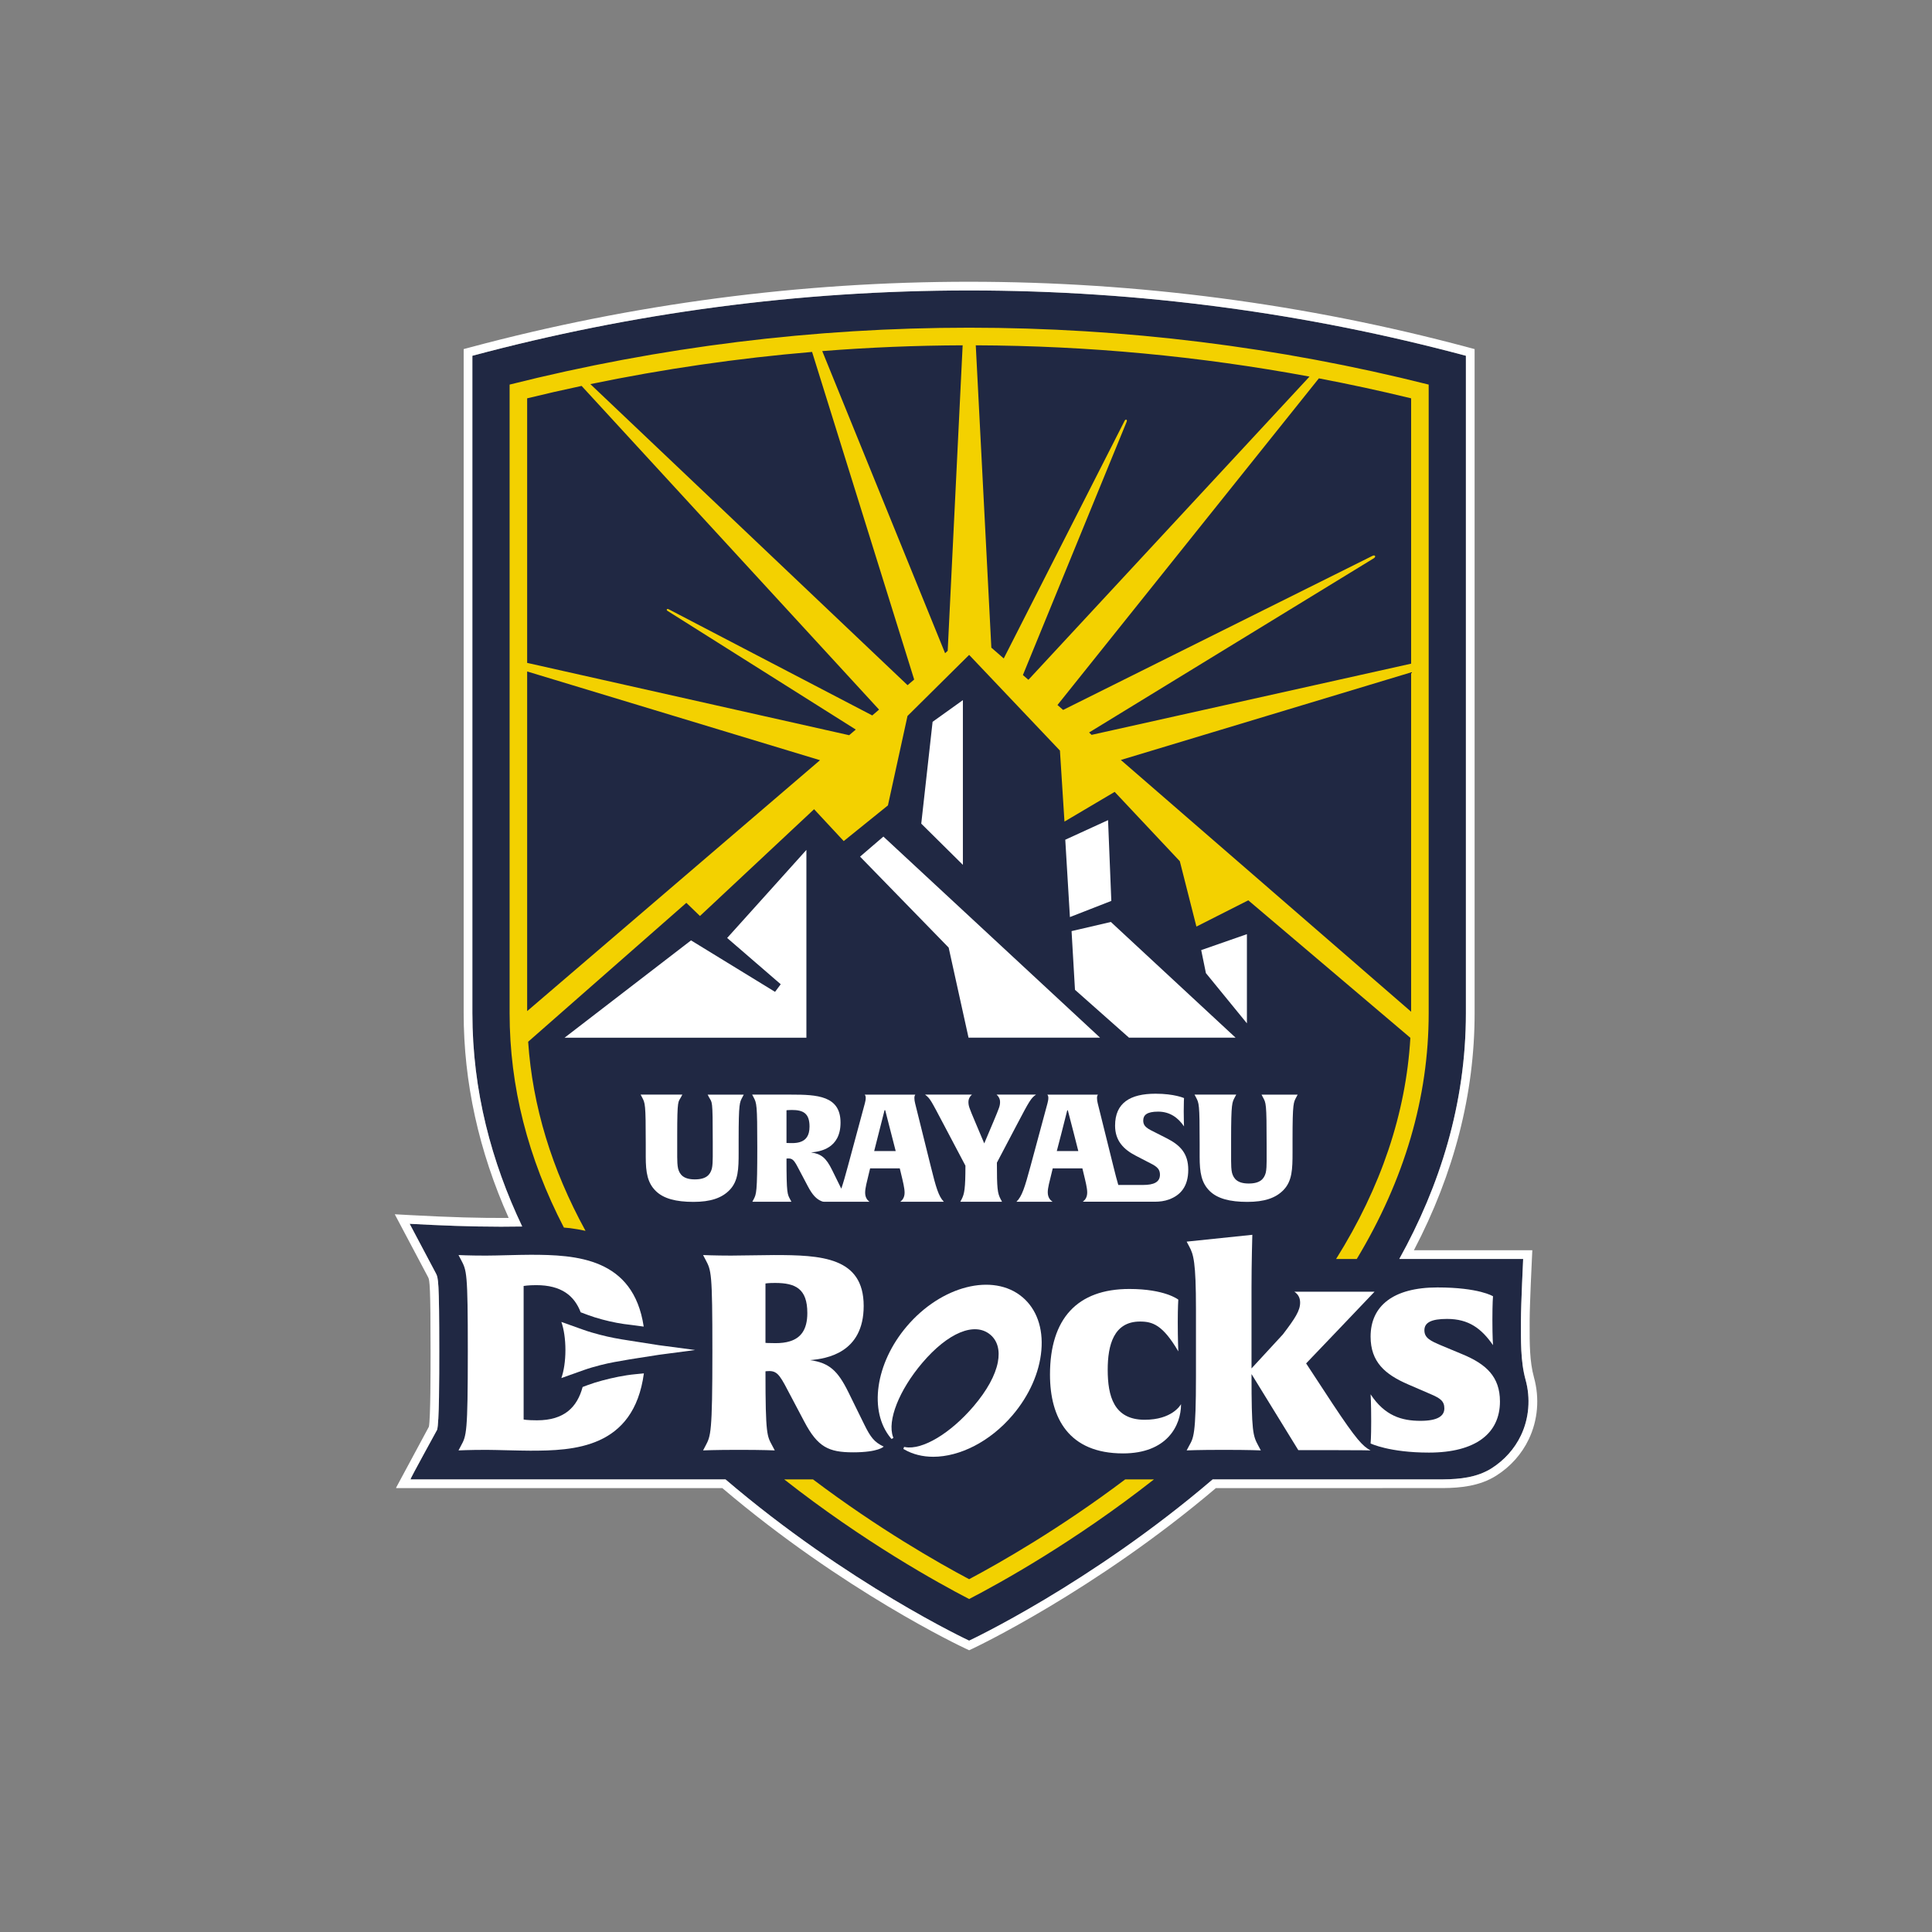 <?xml version="1.0" encoding="UTF-8"?>
<svg id="emblem_d-rocks" xmlns="http://www.w3.org/2000/svg" viewBox="0 0 600 600">
  <rect x="0" y="0" width="600" height="600" fill="#808080" stroke="none"/>
  <path d="M473.78,428.501c-1.623-5.869-1.438-12.493-1.438-18.56,0-4.696.692-18.957.692-18.957h-38.47c12.537-22.595,20.686-48.119,20.686-76.328V110.486c-49.526-13.256-101.212-20.28-154.278-20.28-53.062,0-104.753,7.025-154.274,20.28v204.17c0,24.095,5.944,46.223,15.478,66.247-2.183.022-4.37.053-6.557.053-9.472.004-18.94-.384-28.399-.895l8.154,15.394c.714,1.363,1.041,1.98,1.041,24.218,0,7.818,0,22.366-.679,24.377-.097.243-8.418,15.271-8.268,15.399l97.847-.004c38.029,32.5,75.574,50.033,75.658,50.072,0,0,37.575-17.551,75.635-50.081l71.57-.004c5.278-.053,10.566-.591,15.094-3.466,3.881-2.465,7.082-6.015,9.062-10.169,2.562-5.362,3.025-11.584,1.446-17.295" style="fill: #202843;"/>
  <path d="M300.973,90.203c53.067,0,104.753,7.025,154.274,20.285v204.166c0,28.213-8.149,53.737-20.682,76.328h38.466s-.688,14.265-.688,18.962c0,6.063-.185,12.691,1.438,18.556,1.579,5.715,1.116,11.937-1.446,17.299-1.98,4.154-5.181,7.699-9.066,10.164-4.529,2.875-9.812,3.418-15.09,3.471l-71.57.004c-38.065,32.531-75.635,50.077-75.635,50.077-.084-.035-37.628-17.573-75.658-50.072l-97.847.004c-.15-.128,8.171-15.156,8.268-15.394.679-2.011.679-16.563.679-24.381,0-22.234-.326-22.856-1.041-24.218l-8.154-15.39c9.432.512,18.874.895,28.319.895h.075c2.192,0,4.379-.035,6.562-.057-9.534-20.02-15.478-42.148-15.478-66.247V110.488c49.521-13.26,101.207-20.285,154.274-20.285M300.973,87.5c-52.335,0-104.475,6.857-154.975,20.377l-2.002.538v206.238c0,21.475,4.701,42.845,13.979,63.588l-.004.004c-8.877.057-18.12-.207-30.603-.882l-4.771-.26,2.236,4.225,8.154,15.39c.45.86.728,2.84.728,22.953,0,5.737,0,20.756-.516,23.402-.229.423-9.212,17.127-10.178,18.922-.044.075.018.154.101.154l101.199-.004c37.584,31.931,73.969,49.098,75.508,49.821l1.142.534,1.147-.534c.375-.176,37.84-17.842,75.49-49.825l70.573-.004c5.248-.053,11.289-.556,16.541-3.889,4.383-2.783,7.863-6.685,10.054-11.284,2.822-5.909,3.396-12.722,1.614-19.182-1.376-4.974-1.358-10.654-1.345-16.153l.004-1.685c0-4.582.679-18.688.688-18.829l.137-2.835h-36.777c12.515-23.905,18.856-48.652,18.856-73.625V108.415l-2.002-.538c-50.5-13.52-102.641-20.377-154.975-20.377" style="fill: #fff;"/>
  <path d="M300.971,490.433c-9.759-5.181-28.231-15.721-48.48-30.987h-8.938c24.659,19.372,47.673,32.098,57.419,37.147,9.741-5.049,32.742-17.775,57.401-37.152h-8.934c-20.245,15.262-38.704,25.801-48.467,30.991" style="fill: #f2d100;"/>
  <path d="M300.976,101.771c-48.136,0-96.101,5.94-142.712,17.665v195.218c0,22.728,5.653,44.962,16.858,66.578.644.053,1.283.106,1.927.181,1.565.194,3.175.489,4.793.833-10.504-19.134-16.461-38.744-17.82-58.724l49.129-43.14,4.225,4.088,35.445-33.161,9.203,9.895,13.732-11.082,6.077-27.772,19.143-18.97,28.196,29.721,1.407,22.049,15.593-9.225,20.232,21.533,5.151,20.298,16.109-8.158,50.337,42.699c-1.371,23.455-9.102,46.404-23.063,68.69h6.416c14.843-24.668,22.335-50.178,22.335-76.332V119.437c-46.611-11.725-94.575-17.665-142.712-17.665M163.714,314.011v-105.48l90.946,27.556-90.946,77.924ZM270.888,222.187l-63.205-32.967c-.591-.313-.878.19-.309.542l58.394,36.808-2.051,1.755-100.004-22.459v-82.162c5.618-1.371,11.258-2.655,16.911-3.854l92.375,100.524-2.112,1.812ZM281.855,212.79l-98.509-93.495c22.723-4.71,45.724-8.048,68.853-10.001l31.706,101.737-2.051,1.759ZM294.317,202.11l-.807.754-38.153-93.83c14.499-1.142,29.047-1.746,43.603-1.795l-4.643,94.871ZM317.671,209.642l32.213-78.639c.295-.701-.304-.974-.639-.295l-37.522,73.775-3.854-3.343-4.837-93.9c34.775.123,69.493,3.382,103.646,9.714l-87.299,94.165-1.707-1.477ZM339.001,228.22l-.767-.745,88.406-54.094c.789-.472.406-1.173-.419-.75l-96.057,47.845-1.759-1.53,81.183-101.446c9.596,1.83,19.151,3.889,28.65,6.204v82.404l-99.236,22.11ZM348.085,236.016l90.152-27.208v105.392l-90.152-78.184Z" style="fill: #f3d100;"/>
  <path d="M219.759,339.943l.419.794c.983,1.87,1.173.238,1.173,13.842v4.679c0,1.169-.048,2.756-.282,3.695-.516,1.87-1.729,3.316-5.283,3.316-3.462,0-4.679-1.446-5.19-3.316-.234-.939-.282-2.527-.282-3.695v-6.593c0-11.598.326-10.288,1.169-11.928l.423-.794h-12.951l.419.794c.983,1.87,1.169,1.94,1.169,14.473v4.022c0,4.956.56,8.136,3.135,10.658,2.381,2.337,6.218,3.365,11.686,3.365,5.239,0,8.793-1.169,11.223-3.691,2.712-2.805,2.805-6.548,2.805-11.642v-3.978c0-11.593.331-11.567,1.169-13.207l.423-.794h-11.223Z" style="fill: #fff;"/>
  <path d="M309.594,361.078l6.125-11.642c4.07-7.761,4.489-8.418,6.032-9.494h-12.25c.745.657,1.076,1.451,1.076,2.201,0,1.31-.19,1.729-2.103,6.31l-2.809,6.641-2.805-6.641c-1.918-4.538-2.103-5.001-2.103-6.31,0-.75.326-1.543,1.076-2.201h-14.543c1.636,1.266,1.733,1.636,5.847,9.402l6.685,12.669c0,7.153-.326,8.771-1.169,10.403l-.423.798h12.956l-.423-.798c-.983-1.821-1.169-3.294-1.169-11.337" style="fill: #fff;"/>
  <path d="M391.777,339.943l.419.794c.983,1.87,1.169,1.521,1.169,15.125v4.679c0,1.169-.044,2.756-.278,3.691-.516,1.87-1.729,3.32-5.283,3.32-3.462,0-4.679-1.451-5.19-3.32-.234-.935-.282-2.522-.282-3.691v-6.597c0-11.593.326-11.567,1.169-13.207l.423-.794h-12.951l.419.794c.983,1.87,1.169,1.94,1.169,14.473v4.022c0,4.956.56,8.136,3.131,10.658,2.386,2.337,6.222,3.365,11.69,3.365,5.239,0,8.793-1.169,11.223-3.691,2.712-2.805,2.805-6.548,2.805-11.642v-3.978c0-11.593.326-11.567,1.169-13.207l.423-.794h-11.223Z" style="fill: #fff;"/>
  <path d="M284.2,342.665c-.141-.56-.234-1.12-.234-1.729,0-.657.282-.935.282-.983h-15.712c.093.097.326.375.326.983s-.141,1.169-.278,1.729l-5.287,19.583c-.816,3.003-1.433,5.217-2.028,6.906-.049-.093-2.849-5.785-2.849-5.785-1.826-3.695-3.276-5.005-6.548-5.473,2.805-.234,9.163-1.213,9.163-9.256,0-8.37-7.294-8.696-15.337-8.696h-12.109l.423.794c.979,1.87,1.169,2.059,1.169,15.663,0,14.027-.282,14.446-1.169,16.131l-.366.692h12.14l-.366-.692c-.891-1.684-1.169-1.684-1.169-12.718,0,0,.278-.044.653-.044,1.543,0,1.967,1.027,3.788,4.489l2.196,4.158c1.402,2.659,2.65,4.017,4.357,4.674.238.093.498.132.754.132h14.032c-.595-.445-1.354-1.239-1.354-2.84,0-1.407.56-3.462,1.169-5.988l.375-1.543h9.212l.37,1.543c.609,2.527,1.125,4.582,1.125,5.988,0,1.601-.758,2.394-1.354,2.84h13.551c-1.662-1.698-2.456-4.515-4.061-10.976l-4.864-19.583ZM248.459,354.673c-.75.234-1.543.326-2.478.326-1.31,0-1.729-.049-1.729-.049v-10.142s.419-.097,1.636-.097c3.506,0,5.517.983,5.517,5.146,0,2.897-1.169,4.255-2.946,4.815M271.482,357.477s2.624-10.314,3.206-12.634c.031-.119.203-.123.234-.004.595,2.311,3.246,12.638,3.246,12.638h-6.685Z" style="fill: #fff;"/>
  <path d="M362.335,353.504l-3.32-1.685c-2.522-1.261-3.973-1.87-3.973-3.832,0-1.685,1.12-2.761,4.626-2.761,3.695,0,6.222,1.918,8.043,4.582,0,0-.093-1.636-.093-4.674,0-2.946.093-4.114.093-4.114,0,0-2.99-1.358-8.837-1.358-7.902,0-12.576,2.853-12.576,9.913,0,4.674,2.619,7.386,6.451,9.353l3.695,1.914c2.289,1.169,3.788,1.826,3.788,3.978,0,2.337-1.967,3.179-5.239,3.179h-7.699c-.454-1.512-.93-3.387-1.517-5.75l-4.864-19.583c-.141-.56-.234-1.125-.234-1.733,0-.653.282-.935.282-.979h-15.712c.093.093.326.37.326.979s-.141,1.173-.278,1.733l-5.287,19.583c-1.777,6.544-2.615,9.283-4.348,10.963h11.223c-.609-.419-1.495-1.213-1.495-2.946,0-1.402.56-3.343,1.169-5.869l.375-1.543h9.212l.37,1.543c.609,2.527,1.125,4.546,1.125,5.949,0,1.623-.785,2.421-1.38,2.857h22.406c1.482,0,2.972-.185,4.366-.697,3.598-1.323,5.988-4.035,5.988-9.23,0-5.005-2.43-7.624-6.685-9.772M328.195,357.477s2.708-10.345,3.232-12.594c.027-.11.185-.11.216,0,.613,2.24,3.237,12.594,3.237,12.594h-6.685Z" style="fill: #fff;"/>
  <polygon points="332.784 289.164 333.846 307.394 350.625 322.264 383.725 322.264 344.99 286.325 332.784 289.164" style="fill: #fff;"/>
  <path d="M225.823,291.291l16.638,14.376-1.764,2.364-26.092-15.985-39.269,30.22h75.098v-58.319s-24.664,27.437-24.611,27.345" style="fill: #fff;"/>
  <polygon points="387.239 317.805 387.239 290.112 373.044 295.064 374.508 302.212 387.239 317.805" style="fill: #fff;"/>
  <polygon points="286.103 255.789 299.033 268.591 299.033 217.429 289.627 224.163 286.103 255.789" style="fill: #fff;"/>
  <polygon points="345.13 279.786 344.116 254.699 330.83 260.785 332.272 284.805 345.13 279.786" style="fill: #fff;"/>
  <polygon points="267.098 266.035 294.615 294.283 300.788 322.263 341.644 322.263 274.347 259.808 267.098 266.035" style="fill: #fff;"/>
  <path d="M204.625,417.764l-9.137-1.433c-3.589-.547-5.949-.975-9.199-1.817-1.724-.45-3.418-.935-5.04-1.512l-6.914-2.465c.776,2.2,1.261,5.292,1.261,8.718,0,3.431-.485,6.518-1.261,8.718l6.914-2.465c1.667-.591,3.409-1.094,5.181-1.548,3.21-.82,5.468-1.155,9.058-1.782v-.004l9.137-1.429,11.249-1.491-11.249-1.491Z" style="fill: #fff;"/>
  <path d="M264.914,451.031c-7.563,0-10.963-1.614-15.125-9.516l-3.995-7.563c-3.312-6.288-4.079-8.158-6.884-8.158-.679,0-1.186.084-1.186.084,0,20.055.507,20.055,2.121,23.111l.767,1.446s-3.484-.172-11.135-.172c-7.563,0-11.13.172-11.13.172l.763-1.446c1.618-3.056,2.125-3.823,2.125-29.316,0-24.725-.34-25.065-2.125-28.465l-.763-1.442s3.739.168,8.669.168c2.888,0,10.619-.168,13.339-.168,14.614,0,27.869.591,27.869,15.805,0,14.614-11.553,16.4-16.651,16.823,5.944.851,8.581,3.228,11.893,9.944l4.93,10.028c1.954,3.991,3.144,5.521,6.032,6.879,0,0-1.53,1.786-9.516,1.786M240.696,398.432c-2.209,0-2.972.168-2.972.168v18.441s.763.084,3.14.084c1.702,0,3.144-.168,4.507-.595,3.228-1.019,5.353-3.484,5.353-8.749,0-7.567-3.656-9.349-10.028-9.349" style="fill: #fff;"/>
  <path d="M366.786,436.076c0,6.712-4.419,15.293-18.014,15.293-16.827,0-22.688-10.958-22.688-24.47,0-17.423,8.498-26.599,24.642-26.599,11.13,0,15.209,3.316,15.209,3.316,0,0-.168,2.293-.168,7.051,0,5.014.168,9.009.168,9.009-4.842-8.242-7.986-9.26-11.897-9.26-8.154,0-10.028,7.307-10.028,14.953,0,8.158,1.874,15.549,11.474,15.549,8.414,0,11.046-4.419,11.302-4.842" style="fill: #fff;"/>
  <path d="M413.736,450.351h-10.535l-14.53-23.623c0,18.014.423,19.121,2.121,22.265l.767,1.442s-3.4-.168-11.474-.168c-8.158,0-11.558.168-11.558.168l.767-1.442c1.358-2.465,2.125-3.232,2.125-21.669v-20.734c0-14.702-.767-17.079-2.125-19.544l-.767-1.446,20.395-2.121s-.251,8.498-.251,16.312v25.184l9.741-10.566c3.823-5.014,5.353-7.395,5.353-9.856,0-1.279-.423-2.465-1.782-3.4h24.893c-1.857,2.002-21.246,22.265-21.246,22.265l8.189,12.488c7.479,11.302,9.432,13.256,11.814,14.53,0,0-2.293-.084-11.897-.084" style="fill: #fff;"/>
  <path d="M443.767,451.116c-12.299,0-18.115-2.831-18.115-2.831,0,0,.185-1.627.185-6.862,0-5.746-.185-8.405-.185-8.405,4.41,6.69,9.666,8.233,15.487,8.233,5.256,0,7.417-1.455,7.417-3.858,0-2.315-1.319-3.175-4.322-4.463l-6.945-2.999c-7.135-3.087-11.637-6.95-11.637-14.839,0-9.521,7.038-15.266,20.743-15.266,12.956,0,17.273,2.743,17.273,2.743,0,0-.19,1.887-.19,7.377,0,5.402.19,7.805.19,7.805-3.567-5.146-7.51-8.149-14.27-8.149-4.882,0-7.038,1.116-7.038,3.519,0,2.315,1.689,3.259,5.442,4.802l6.571,2.743c7.135,3.003,11.452,6.862,11.452,14.583,0,9.865-7.51,15.866-22.057,15.866" style="fill: #fff;"/>
  <path d="M187.186,428.688c-1.795.481-3.228.926-4.516,1.407l-1.729.644c-1.685,6.218-5.631,10.35-14.16,10.35-3.144,0-4.163-.251-4.163-.251v-41.469s1.442-.256,3.907-.256c7.81,0,11.831,3.263,13.811,8.431l2.333.869c1.248.468,2.641.904,4.392,1.376,2.963.803,5.971,1.367,8.938,1.676l.141.018,3.77.503c-3.201-21.378-20.995-22.304-35.167-22.304-3.656,0-10.455.256-13.851.256-5.353,0-8.498-.172-8.498-.172l.763,1.446c1.786,3.4,2.125,3.74,2.125,28.465,0,25.493-.423,26.176-2.125,29.316l-.763,1.446s3.228-.172,8.665-.172c2.637,0,10.283.256,13.595.256,13.432,0,32.164-.653,35.309-24.011l-2.619.256c-3.457.317-7.307,1.16-10.16,1.923" style="fill: #fff;"/>
  <path d="M317.493,402.817c-9.053-7.607-25.149-3.532-35.877,9.084-9.776,11.496-11.906,26.432-4.952,34.744l.229.242.56-.335-.11-.3c-1.861-5.062,1.879-14.526,9.093-23.014,7.982-9.384,16.267-12.815,21.118-8.736,2.236,1.879,3.043,4.837,2.333,8.55-.78,4.07-3.365,8.775-7.474,13.608-7.214,8.484-15.981,13.732-21.303,12.748l-.335-.053-.229.622.282.163c2.668,1.539,5.741,2.275,9,2.275,8.229,0,17.634-4.683,24.637-12.92,5.181-6.094,8.356-13.251,8.943-20.157.595-6.954-1.508-12.819-5.913-16.523" style="fill: #fff;"/>
</svg>